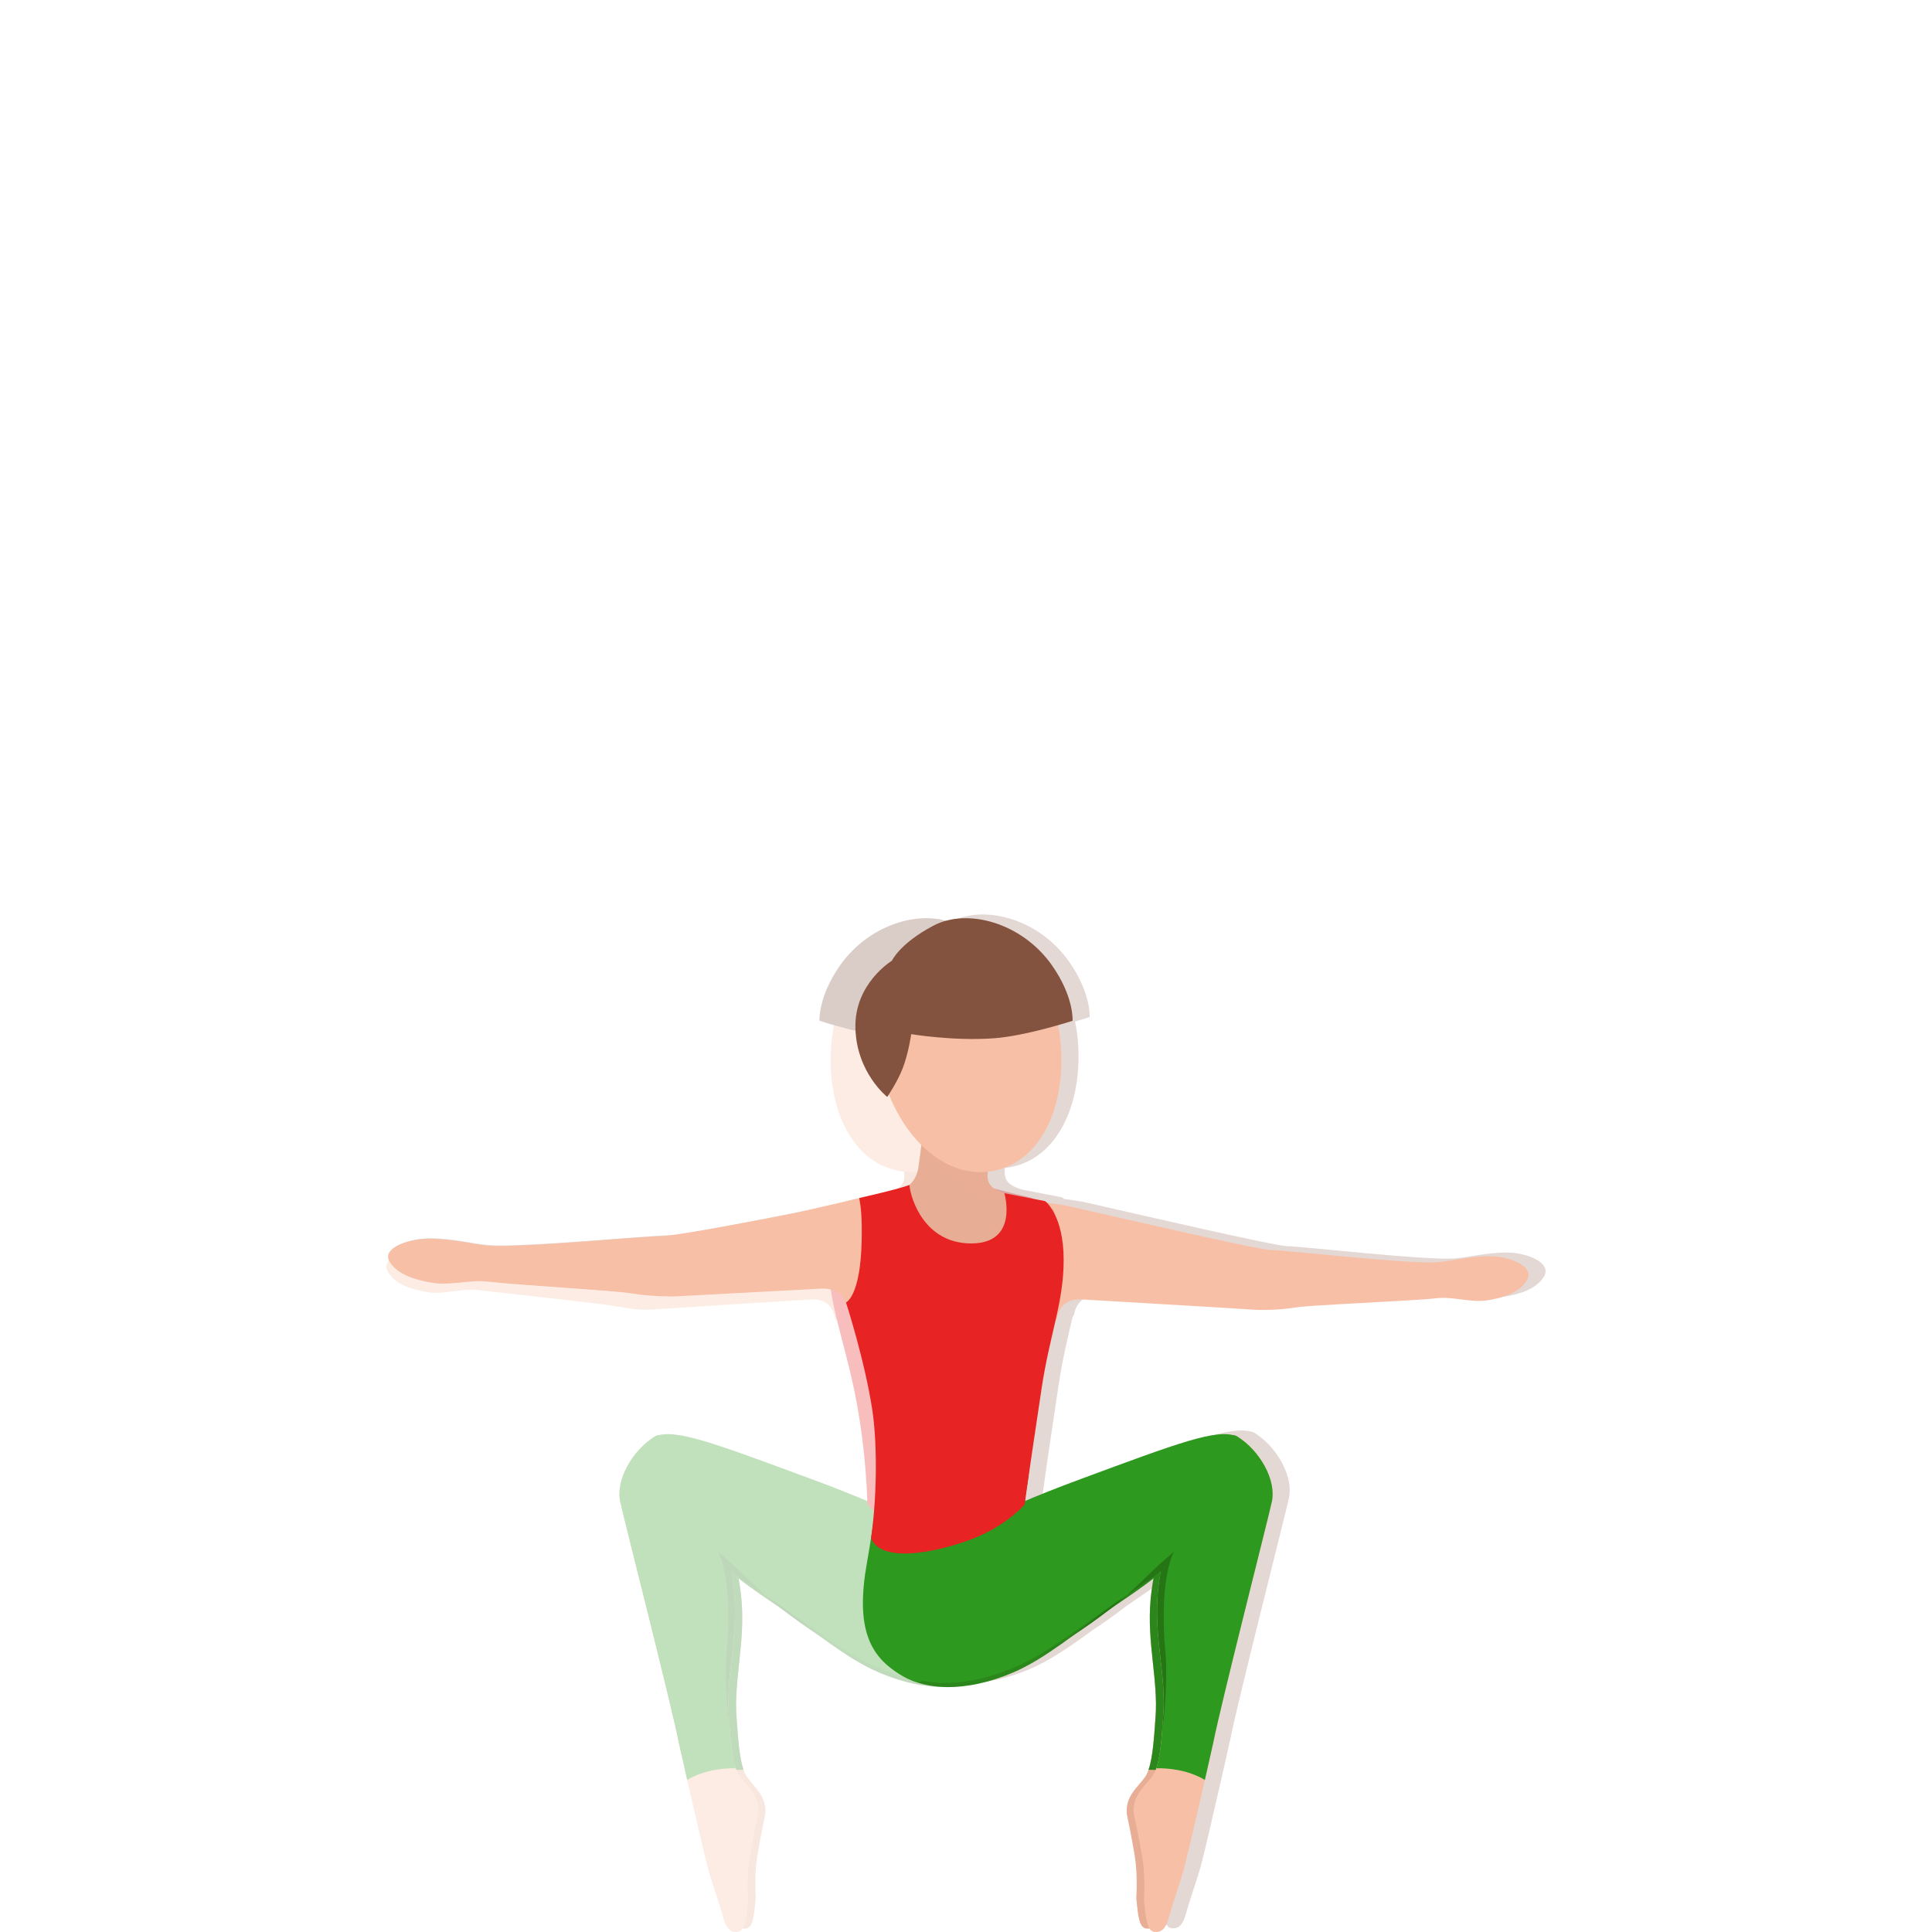 <svg width="300" height="300" viewBox="0 0 300 300" fill="none" xmlns="http://www.w3.org/2000/svg">
<g opacity="0.3">
<path d="M112.414 237.183C113.142 239.167 114.687 243.296 115.137 248.406C115.732 255.029 113.938 260.918 114.369 266.63C114.638 270.185 114.827 274.206 115.958 275.873C117.088 277.536 119.099 278.829 118.822 281.733C118.822 281.733 118.053 285.336 117.583 288.273C117.108 291.209 117.358 294.716 117.358 294.716C117.076 297.62 116.899 299.355 115.805 299.459C115.028 299.54 114.264 299.299 113.741 297.495C112.828 294.33 112.237 292.828 111.561 290.538C110.773 287.851 107.004 271.061 107.004 271.061C105.781 264.919 98.878 237.869 98.15 234.592C97.422 231.318 99.912 226.948 102.969 224.951C105.375 223.377 115.97 236.359 112.414 237.183Z" fill="#E8AD95"/>
<path d="M98.15 234.596C97.422 231.322 99.879 226.883 103.262 224.746C103.669 224.489 104.618 224.55 105.491 225.048C109.449 227.293 115.322 236.512 112.414 237.187C113.142 239.171 114.686 243.3 115.137 248.41C115.732 255.033 113.938 260.922 114.369 266.634C114.59 269.582 114.767 272.836 115.463 274.812C113.874 274.784 110.825 274.977 108.238 276.552C107.53 273.443 106.995 271.065 106.995 271.065C105.781 264.923 98.878 237.873 98.15 234.596Z" fill="#2B871B"/>
<path d="M155.012 259.307C150.821 262.721 143.822 262.85 136.473 259.705C131.324 257.499 126.73 253.427 120.483 249.221C115.089 245.594 114.361 244.786 112.937 243.77C111.891 243.023 101.099 229.173 103.343 224.706C106.364 223.569 111.356 225.63 126.183 230.731C140.097 235.523 144.377 236.492 154.172 243.003C159.666 246.654 159.69 255.495 155.012 259.307Z" fill="#2B871B"/>
<path d="M155.797 258.504C151.505 262.159 144.095 262.203 136.428 258.986C131.054 256.732 126.107 252.531 119.594 248.221C113.975 244.497 113.211 243.67 111.73 242.625C110.64 241.858 99.413 227.619 101.775 223.003C104.936 221.822 110.725 224.023 126.034 229.683C140.704 235.106 145.539 238.376 154.172 243.007C160.201 246.241 161.513 253.64 155.797 258.504Z" fill="#2E991F"/>
<path d="M111.203 235.837C111.955 237.878 113.552 242.127 114.011 247.402C114.602 254.23 112.719 260.256 113.146 266.14C113.411 269.804 113.596 273.953 114.771 275.664C115.945 277.375 118.041 278.701 117.739 281.693C117.739 281.693 116.923 285.409 116.42 288.442C115.913 291.47 116.163 295.085 116.163 295.085C115.857 298.082 115.668 299.87 114.521 299.986C113.709 300.07 112.912 299.825 112.373 297.965C111.432 294.704 110.817 293.157 110.121 290.799C109.304 288.032 105.431 270.731 105.431 270.731C104.176 264.405 97.06 236.592 96.312 233.214C95.563 229.84 98.178 225.325 101.38 223.252C103.898 221.625 114.92 234.973 111.203 235.837Z" fill="#F7C0A6"/>
<path d="M96.311 233.218C95.563 229.844 98.142 225.261 101.689 223.043C102.116 222.778 103.226 222.702 104.139 223.208C108.266 225.51 114.493 235.066 111.448 235.773C112.2 237.817 113.552 242.127 114.01 247.401C114.602 254.23 112.719 260.255 113.146 266.14C113.371 269.181 113.54 272.535 114.26 274.571C112.598 274.547 109.413 274.756 106.706 276.391C105.977 273.185 105.43 270.735 105.43 270.735C104.175 264.409 97.06 236.596 96.311 233.218Z" fill="#2E991F"/>
<path d="M156.077 223.678C155.78 229.904 156.383 239.151 157.308 244.417C159.022 254.194 157.791 258.122 151.898 261.031C147.449 263.228 135.02 237.681 135.02 237.681C134.529 235.48 135.366 233.768 135.004 231.796C131.162 210.784 156.608 212.579 156.077 223.678Z" fill="#2E991F"/>
<path d="M119.574 248.201C116.227 245.983 114.61 244.798 113.532 243.975C113.729 245.051 113.894 246.188 113.994 247.381C114.59 254.21 112.699 260.235 113.13 266.124C113.194 267.004 113.254 267.907 113.327 268.795C112.872 265.714 112.502 259.99 112.848 256.355C113.387 250.675 113.037 245.983 112.253 243.003C112.04 242.179 111.79 241.48 111.517 240.934C111.517 240.934 112.08 241.468 113.214 242.428C116.299 245.035 119.779 249.839 131.818 256.784C126.766 254.178 124.453 251.434 119.574 248.201Z" fill="#257514"/>
<path d="M132.446 186.57C130.821 186.819 128.834 187.068 127.961 187.265C120.077 189.061 100.033 194.05 98.11 194.082C95.592 194.13 78.392 195.082 74.043 194.716C71.835 194.528 69.148 193.797 66.023 193.801C62.893 193.805 59.056 195.367 60.21 197.448C61.364 199.525 64.249 200.344 66.594 200.673C68.935 201.003 71.827 200.047 74.16 200.312C78.114 200.766 92.877 202.372 95.262 202.782C97.338 203.14 99.309 203.485 100.893 203.357C102.478 203.232 125.72 201.786 125.72 201.786C127.084 201.67 129.119 201.971 129.67 204.67C130.225 207.369 137.249 196.351 136.943 193.592C136.484 189.35 134.707 186.225 132.446 186.57Z" fill="#F7C0A6"/>
<path d="M162.276 199.163C162.26 198.087 163.242 197.737 164.4 197.424C164.839 197.303 170.277 187.567 155.366 185.144C152.9 184.743 147.288 183.477 143.998 183.911C139.573 184.498 134.006 186.386 130.47 187.707C129.4 188.105 130.289 191.812 130.225 201.67C130.169 210.037 162.417 207.526 162.276 199.163Z" fill="#E8AD95"/>
<path d="M154.348 184.755C156.528 185.016 150.997 193.03 148.061 193.439C148.061 193.439 134.216 186.201 136.504 185.651C140.028 184.807 140.41 183.879 140.455 182.574C140.499 181.268 139.316 173.311 139.316 173.311C138.906 170.379 140.957 167.671 143.894 167.262C146.834 166.852 149.545 168.9 149.952 171.833C149.952 171.833 151.05 180.36 151.211 181.409C151.372 182.461 152.164 184.498 154.348 184.755Z" fill="#E8AD95"/>
<path d="M150.768 177.717C150.772 177.737 150.772 177.758 150.776 177.774C150.265 178.392 144.006 185.851 136.794 186.639C136.231 186.125 136.054 185.759 136.5 185.651C140.024 184.807 140.406 183.879 140.45 182.574C140.47 181.987 140.241 180.063 139.988 178.119L150.768 177.717Z" fill="#E8AD95"/>
<path d="M156.838 166.731C154.247 176.367 147.119 183.309 139.481 181.802C131.842 180.292 128.065 171.194 129.175 161.268C130.205 152.094 137.18 145.807 146.255 147.599C156.629 149.648 159.235 157.814 156.838 166.731Z" fill="#F7C0A6"/>
<path d="M162.438 202.24C162.438 202.24 160.181 201.348 160 192.632C159.924 188.908 160.133 187.346 160.374 186.04C160 185.936 153.974 184.574 152.591 183.996C152.393 186.197 150.225 193.03 143.069 193.082C135.507 193.138 137.848 185.281 137.848 185.281C137.848 185.281 132.88 186.249 131.541 186.506C131.428 186.53 128.641 188.76 128.641 195.652C128.641 202.276 130.998 207.791 132.727 216.267C134.598 225.429 134.682 233.595 134.682 233.595C134.682 233.595 137.257 236.709 142.498 238.833C146.392 240.412 156.71 243.308 158.544 238.85C157.482 231.254 157.687 223.308 158.347 218.958C159.521 211.214 162.438 202.24 162.438 202.24Z" fill="#E82323"/>
<path d="M155.31 149.183C155.31 149.183 154.103 146.495 148.846 143.728C143.588 140.96 135.141 143.27 130.491 149.841C127 154.782 127.249 158.506 127.249 158.506C127.249 158.506 134.498 160.88 139.586 161.233C145.865 161.667 152.313 160.582 152.313 160.582C152.313 160.582 152.683 163.402 153.641 165.913C154.409 167.921 156.03 170.335 156.03 170.335C156.03 170.335 160.789 166.608 160.978 159.666C161.167 152.729 155.31 149.183 155.31 149.183Z" fill="#845340"/>
</g>
<path opacity="0.2" d="M67.015 192.278C70.443 192.327 73.371 193.11 75.784 193.335C80.539 193.777 101.319 191.812 104.079 191.808C106.182 191.812 117.417 189.463 126.082 187.804C126.926 187.639 133.37 186.109 136.082 185.458C136.158 185.438 136.472 185.361 136.922 185.257C136.934 185.253 136.946 185.249 136.958 185.249C136.958 185.249 136.958 185.249 136.962 185.249C138.752 184.823 142.703 183.887 143.837 183.425C144.734 182.67 145.136 181.537 145.245 180.838C145.305 180.437 145.506 178.942 145.727 177.251C145.715 177.235 145.691 177.207 145.683 177.195C145.683 177.187 145.687 177.175 145.687 177.163C143.648 175.11 141.926 172.435 140.691 169.35C140.526 169.607 140.426 169.76 140.426 169.76C140.426 169.76 135.671 166.028 135.478 159.091C135.289 152.15 141.15 148.603 141.15 148.603C141.15 148.603 142.357 145.916 147.614 143.148C152.871 140.381 161.319 142.691 165.965 149.266C169.456 154.207 169.207 157.931 169.207 157.931C169.207 157.931 168.302 158.224 166.922 158.621C167.071 159.296 167.199 159.979 167.28 160.69C168.394 170.616 164.613 179.714 156.974 181.224C156.657 181.288 156.343 181.312 156.029 181.349C156.025 181.409 156.021 181.461 156.017 181.513C156.013 181.578 156.009 181.646 156.005 181.698C156.001 181.815 155.997 181.919 156.001 181.999C156.037 183.084 156.319 183.907 158.439 184.642C158.531 184.671 158.624 184.695 158.716 184.723C159.412 184.855 163.688 185.691 164.915 185.924C164.935 185.928 165.047 186.008 165.208 186.169C166.516 186.354 167.827 186.534 168.491 186.687C176.375 188.483 197.939 193.472 199.862 193.504C202.384 193.548 221.608 195.769 225.956 195.408C228.164 195.219 230.851 194.488 233.977 194.492C237.106 194.5 240.944 196.058 239.789 198.139C238.635 200.216 235.751 201.035 233.406 201.365C231.064 201.694 228.172 200.738 225.839 201.003C221.885 201.453 206.109 202.047 203.724 202.457C201.648 202.814 198.663 202.907 197.074 202.778C195.49 202.65 170.727 201.208 170.727 201.208C169.364 201.091 167.328 201.393 166.777 204.092C166.737 204.289 166.656 204.405 166.552 204.465C165.864 207.506 165.027 210.792 164.392 215.002C162.541 227.293 161.994 231.258 161.833 232.491C164.299 231.442 167.107 230.33 170.417 229.109C185.136 223.666 191.053 221.425 194.299 222.308C194.44 222.336 194.556 222.377 194.657 222.421C194.665 222.421 194.673 222.425 194.677 222.429C194.677 222.429 194.677 222.429 194.681 222.433C194.705 222.445 194.737 222.457 194.762 222.469C195.043 222.646 195.313 222.838 195.582 223.043C195.691 223.124 195.795 223.208 195.9 223.292C195.964 223.345 196.025 223.393 196.089 223.445C196.668 223.931 197.211 224.493 197.706 225.104C197.714 225.116 197.726 225.128 197.738 225.14C197.867 225.297 197.988 225.461 198.108 225.626C198.153 225.686 198.201 225.747 198.241 225.807C198.313 225.907 198.378 226.012 198.446 226.116C198.531 226.245 198.615 226.369 198.7 226.498C198.712 226.518 198.72 226.538 198.732 226.554C199.951 228.55 200.554 230.78 200.14 232.644C199.391 236.022 192.276 263.834 191.021 270.161C191.021 270.161 190.474 272.611 189.746 275.817C188.539 281.127 186.841 288.502 186.33 290.229C185.635 292.587 185.023 294.133 184.078 297.395C183.539 299.255 182.738 299.496 181.93 299.412C181.592 299.379 181.343 299.186 181.145 298.873C180.981 298.901 180.812 298.901 180.643 298.885C179.549 298.781 179.367 297.046 179.09 294.141C179.09 294.141 179.339 290.635 178.865 287.698C178.39 284.762 177.626 281.159 177.626 281.159C177.348 278.255 179.359 276.965 180.49 275.298C180.687 275.013 180.852 274.652 180.997 274.238C180.993 274.238 180.989 274.238 180.985 274.238C181.624 272.422 181.825 269.534 182.026 266.791C182.042 266.546 182.063 266.301 182.079 266.06C182.509 260.348 180.719 254.459 181.31 247.839C181.415 246.678 181.576 245.578 181.769 244.529C180.735 245.329 179.182 246.486 175.964 248.651C175.574 248.912 175.212 249.169 174.834 249.43C173.414 250.543 171.745 251.748 169.778 253.045C166.351 255.536 163.274 257.721 159.975 259.135C152.952 262.143 146.254 262.147 142.019 259.163C137.135 256.102 135.659 251.173 137.272 242.063C137.477 240.914 137.695 239.625 137.908 238.243C138.966 230.655 138.761 222.726 138.101 218.384C137.176 212.278 135.164 205.409 134.36 202.774C134.328 202.714 134.304 202.642 134.283 202.557C134.275 202.509 134.259 202.469 134.251 202.425C134.123 202.015 134.042 201.758 134.018 201.69C133.213 199.762 131.367 199.444 130.048 199.525C130.048 199.525 109.762 200.854 108.029 200.955C106.291 201.055 103.021 201.417 100.756 201.027C98.153 200.573 80.145 199.465 75.821 198.938C73.266 198.629 70.089 199.537 67.53 199.163C64.968 198.794 61.822 197.926 60.592 195.825C59.361 193.724 63.592 192.23 67.015 192.278Z" fill="#7A3D2A"/>
<path d="M181.384 237.182C180.655 239.167 179.111 243.296 178.66 248.405C178.065 255.029 179.859 260.918 179.429 266.63C179.159 270.185 178.97 274.205 177.84 275.872C176.709 277.535 174.698 278.829 174.976 281.733C174.976 281.733 175.744 285.336 176.215 288.272C176.689 291.209 176.44 294.715 176.44 294.715C176.721 297.62 176.898 299.355 177.993 299.459C178.769 299.539 179.533 299.299 180.056 297.495C180.969 294.33 181.561 292.827 182.24 290.538C183.029 287.85 186.798 271.06 186.798 271.06C188.021 264.919 194.923 237.869 195.651 234.591C196.375 231.318 193.889 226.947 190.832 224.951C188.423 223.376 177.828 236.359 181.384 237.182Z" fill="#E8AD95"/>
<path d="M195.647 234.595C196.371 231.322 193.917 226.883 190.535 224.746C190.128 224.489 189.179 224.549 188.306 225.047C184.348 227.293 178.475 236.512 181.387 237.186C180.659 239.171 179.115 243.3 178.664 248.409C178.069 255.033 179.863 260.922 179.432 266.634C179.211 269.582 179.034 272.836 178.338 274.812C179.927 274.784 182.976 274.977 185.563 276.551C186.271 273.442 186.806 271.064 186.806 271.064C188.016 264.923 194.923 237.873 195.647 234.595Z" fill="#2B871B"/>
<path d="M138.785 259.307C142.977 262.721 149.976 262.85 157.321 259.705C162.47 257.499 167.063 253.427 173.31 249.221C178.704 245.594 179.432 244.786 180.856 243.77C181.902 243.023 192.694 229.173 190.45 224.706C187.429 223.569 182.437 225.63 167.61 230.731C153.696 235.523 149.421 236.492 139.622 243.003C134.131 246.654 134.107 255.495 138.785 259.307Z" fill="#2B871B"/>
<path d="M136.569 222.344C136.875 228.719 135.576 237.243 134.622 242.633C132.844 252.647 134.791 257.616 140.905 260.597C145.523 262.846 158.419 236.685 158.419 236.685C158.926 234.431 159.043 233.109 159.417 231.089C163.407 209.567 136.018 210.977 136.569 222.344Z" fill="#2E991F"/>
<path d="M138.001 258.504C142.293 262.159 149.702 262.203 157.369 258.986C162.743 256.732 167.691 252.531 174.203 248.221C179.822 244.497 180.587 243.669 182.067 242.625C183.157 241.858 194.384 227.618 192.023 223.003C188.861 221.822 183.073 224.023 167.763 229.683C153.093 235.106 148.258 238.375 139.626 243.007C133.596 246.24 132.285 253.639 138.001 258.504Z" fill="#2E991F"/>
<path d="M182.595 235.837C181.843 237.877 180.246 242.127 179.787 247.401C179.196 254.23 181.078 260.255 180.652 266.14C180.386 269.803 180.201 273.953 179.027 275.664C177.852 277.375 175.756 278.701 176.058 281.693C176.058 281.693 176.875 285.409 177.378 288.441C177.884 291.47 177.635 295.085 177.635 295.085C177.941 298.082 178.134 299.869 179.276 299.986C180.085 300.07 180.885 299.825 181.424 297.965C182.365 294.704 182.981 293.157 183.677 290.799C184.493 288.032 188.367 270.731 188.367 270.731C189.622 264.405 196.738 236.592 197.486 233.214C198.234 229.84 195.615 225.325 192.418 223.252C189.9 221.625 178.878 234.973 182.595 235.837Z" fill="#F7C0A6"/>
<path d="M197.486 233.218C198.234 229.844 195.652 225.26 192.108 223.043C191.681 222.778 190.571 222.702 189.658 223.208C185.531 225.509 179.304 235.066 182.349 235.773C181.597 237.817 180.246 242.127 179.787 247.401C179.196 254.23 181.078 260.255 180.652 266.14C180.427 269.181 180.258 272.534 179.538 274.571C181.199 274.547 184.385 274.756 187.092 276.391C187.82 273.185 188.367 270.735 188.367 270.735C189.622 264.408 196.738 236.596 197.486 233.218Z" fill="#2E991F"/>
<path d="M137.719 223.678C138.017 229.904 137.413 239.151 136.488 244.417C134.774 254.194 136.005 258.122 141.898 261.03C146.347 263.228 158.777 237.681 158.777 237.681C159.267 235.479 158.938 233.768 159.3 231.796C163.141 210.784 137.188 212.579 137.719 223.678Z" fill="#2E991F"/>
<path d="M174.227 248.201C177.574 245.983 179.191 244.798 180.269 243.975C180.072 245.051 179.907 246.188 179.807 247.381C179.211 254.21 181.102 260.235 180.671 266.124C180.607 267.004 180.547 267.907 180.474 268.795C180.925 265.714 181.299 259.99 180.953 256.355C180.414 250.675 180.764 245.983 181.548 243.003C181.765 242.179 182.011 241.48 182.284 240.934C182.284 240.934 181.721 241.468 180.587 242.428C177.506 245.035 174.022 249.839 161.983 256.784C167.031 254.178 169.344 251.434 174.227 248.201Z" fill="#257514"/>
<path d="M161.356 186.57C162.981 186.819 164.968 187.068 165.841 187.265C173.725 189.061 195.29 194.05 197.212 194.082C199.734 194.13 218.958 196.347 223.306 195.986C225.515 195.797 228.202 195.066 231.327 195.07C234.457 195.074 238.294 196.637 237.14 198.717C235.985 200.794 233.101 201.613 230.756 201.943C228.415 202.272 225.527 201.316 223.19 201.581C219.236 202.035 203.459 202.626 201.074 203.035C198.998 203.389 196.014 203.485 194.429 203.353C192.844 203.228 168.082 201.782 168.082 201.782C166.718 201.666 164.683 201.967 164.131 204.666C163.576 207.365 156.553 196.347 156.859 193.588C157.317 189.35 159.091 186.225 161.356 186.57Z" fill="#F7C0A6"/>
<path d="M131.524 199.163C131.541 198.086 130.563 197.737 129.401 197.424C128.962 197.303 123.524 187.566 138.435 185.144C140.901 184.743 146.512 183.477 149.803 183.911C154.227 184.497 159.794 186.385 163.33 187.707C164.4 188.105 163.511 191.812 163.576 201.669C163.628 210.036 131.38 207.526 131.524 199.163Z" fill="#E8AD95"/>
<path d="M139.449 184.755C137.269 185.016 142.8 193.029 145.736 193.439C145.736 193.439 159.582 186.201 157.293 185.65C153.769 184.807 153.387 183.879 153.343 182.573C153.299 181.268 154.481 173.311 154.481 173.311C154.892 170.378 152.84 167.671 149.904 167.261C146.963 166.852 144.252 168.9 143.846 171.833C143.846 171.833 142.752 180.36 142.587 181.409C142.426 182.461 141.633 184.498 139.449 184.755Z" fill="#E8AD95"/>
<path d="M134.304 185.827C132.563 186.249 124.385 188.201 123.428 188.386C114.767 190.041 104.578 191.953 102.474 191.953C99.715 191.957 80.423 193.845 75.669 193.407C73.251 193.182 70.323 192.403 66.895 192.35C63.472 192.302 59.241 193.796 60.476 195.893C61.703 197.99 64.852 198.862 67.414 199.231C69.973 199.601 73.154 198.697 75.705 199.002C80.029 199.525 95.499 200.384 98.106 200.838C100.375 201.232 103.641 201.376 105.379 201.276C107.112 201.175 127.398 200.103 127.398 200.103C128.898 200.01 131.074 200.428 131.637 203.136C132.201 205.843 140.113 195.889 139.823 193.122C139.381 188.868 137.804 184.975 134.304 185.827Z" fill="#F7C0A6"/>
<path opacity="0.4" d="M143.033 177.717C143.029 177.737 143.029 177.757 143.025 177.773C143.532 178.392 149.795 185.851 157.003 186.638C157.566 186.124 157.743 185.759 157.297 185.65C153.773 184.807 153.391 183.879 153.347 182.573C153.326 181.987 153.556 180.063 153.813 178.119L143.033 177.717Z" fill="#E8AD95"/>
<path d="M136.959 166.731C139.55 176.367 146.678 183.309 154.316 181.802C161.955 180.292 165.736 171.194 164.622 161.268C163.592 152.094 156.617 145.807 147.543 147.599C137.169 149.648 134.566 157.814 136.959 166.731Z" fill="#F7C0A6"/>
<path d="M131.364 202.24C131.364 202.24 133.62 201.348 133.801 192.632C133.878 188.908 133.669 187.346 133.427 186.04C133.801 185.936 139.827 184.574 141.211 183.995C141.408 186.197 143.576 193.029 150.732 193.081C158.294 193.138 155.957 185.281 155.957 185.281C155.957 185.281 160.925 186.249 162.264 186.506C162.377 186.53 165.165 188.759 165.165 195.652C165.165 202.276 163.033 207.024 161.742 215.58C159.244 232.173 159.119 233.595 159.119 233.595C159.119 233.595 156.545 236.708 151.303 238.833C147.409 240.412 137.092 243.308 135.258 238.849C136.319 231.253 136.114 223.308 135.455 218.958C134.276 211.213 131.364 202.24 131.364 202.24Z" fill="#E82323"/>
<path d="M138.492 149.182C138.492 149.182 139.699 146.495 144.956 143.727C150.214 140.96 158.661 143.27 163.311 149.841C166.803 154.782 166.553 158.505 166.553 158.505C166.553 158.505 159.305 160.879 154.216 161.233C147.937 161.667 141.489 160.582 141.489 160.582C141.489 160.582 141.119 163.402 140.162 165.912C139.393 167.921 137.772 170.335 137.772 170.335C137.772 170.335 133.014 166.607 132.829 159.666C132.631 152.729 138.492 149.182 138.492 149.182Z" fill="#845340"/>
</svg>
